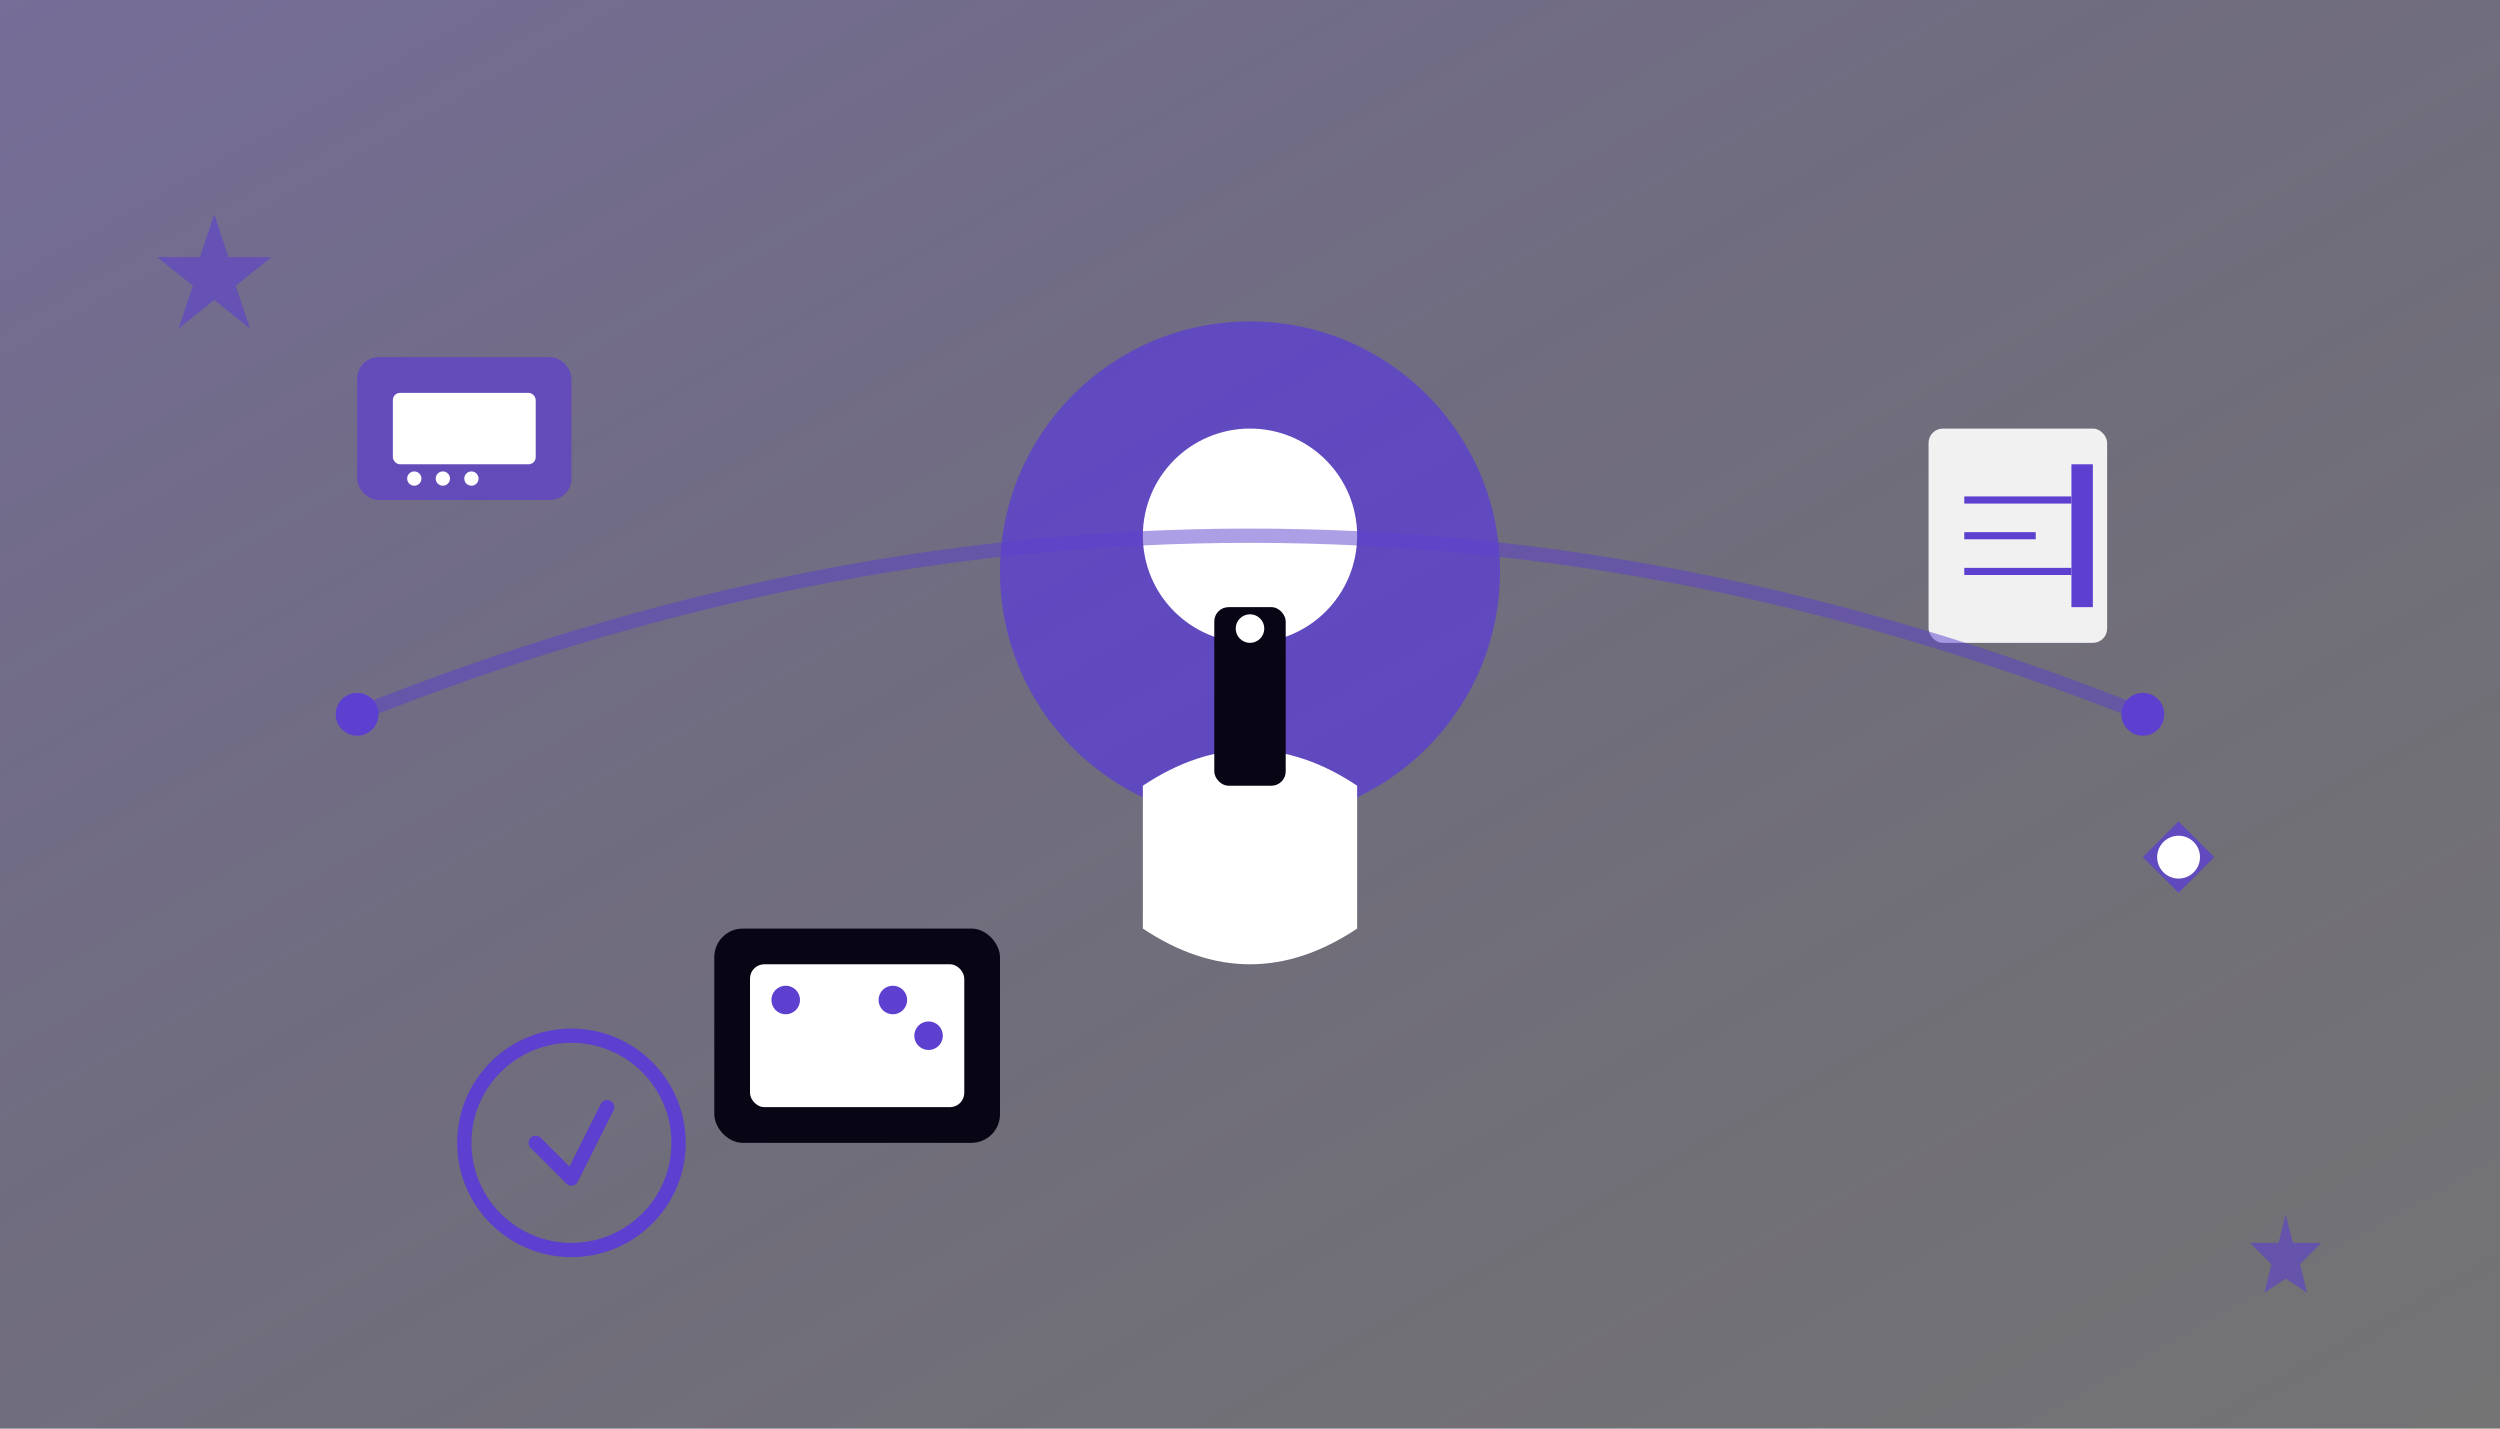 <svg width="350" height="200" viewBox="0 0 350 200" fill="none" xmlns="http://www.w3.org/2000/svg">
  <rect x="0" y="0" width="350" height="200" fill="#808080" stroke="none"/>
  <defs>
    <linearGradient id="expert1Grad" x1="0%" y1="0%" x2="100%" y2="100%">
      <stop offset="0%" style="stop-color:#5d40cf;stop-opacity:0.3" />
      <stop offset="100%" style="stop-color:#080514;stop-opacity:0.1" />
    </linearGradient>
  </defs>
  
  <rect width="350" height="200" fill="url(#expert1Grad)"/>
  
  <!-- Professional figure - Dr. Anna Bergström -->
  <circle cx="175" cy="80" r="35" fill="#5d40cf" opacity="0.8"/>
  <circle cx="175" cy="75" r="15" fill="white"/>
  <path d="M160 110 Q175 100 190 110 L190 130 Q175 140 160 130 Z" fill="white"/>
  
  <!-- Professional attire details -->
  <rect x="170" y="85" width="10" height="25" rx="2" fill="#080514"/>
  <circle cx="175" cy="88" r="2" fill="white"/>
  
  <!-- Digital/technology symbols around -->
  <rect x="50" y="50" width="30" height="20" rx="3" fill="#5d40cf" opacity="0.7"/>
  <rect x="55" y="55" width="20" height="10" rx="1" fill="white"/>
  <circle cx="58" cy="67" r="1" fill="white"/>
  <circle cx="62" cy="67" r="1" fill="white"/>
  <circle cx="66" cy="67" r="1" fill="white"/>
  
  <!-- PhD/Education symbols -->
  <rect x="270" y="60" width="25" height="30" rx="2" fill="white" opacity="0.9"/>
  <path d="M275 70 L290 70" stroke="#5d40cf" stroke-width="1"/>
  <path d="M275 75 L285 75" stroke="#5d40cf" stroke-width="1"/>
  <path d="M275 80 L290 80" stroke="#5d40cf" stroke-width="1"/>
  <rect x="290" y="65" width="3" height="20" fill="#5d40cf"/>
  
  <!-- Tablet/device -->
  <rect x="100" y="130" width="40" height="30" rx="4" fill="#080514"/>
  <rect x="105" y="135" width="30" height="20" rx="2" fill="white"/>
  <circle cx="110" cy="140" r="2" fill="#5d40cf"/>
  <circle cx="125" cy="140" r="2" fill="#5d40cf"/>
  <circle cx="130" cy="145" r="2" fill="#5d40cf"/>
  
  <!-- Academic symbols -->
  <circle cx="80" cy="160" r="15" stroke="#5d40cf" stroke-width="2" fill="none"/>
  <path d="M75 160 L80 165 L85 155" stroke="#5d40cf" stroke-width="2" stroke-linecap="round" stroke-linejoin="round"/>
  
  <!-- Innovation elements -->
  <path d="M300 120 L305 115 L310 120 L305 125 Z" fill="#5d40cf" opacity="0.8"/>
  <circle cx="305" cy="120" r="3" fill="white"/>
  
  <!-- Network connections -->
  <path d="M50 100 Q175 50 300 100" stroke="#5d40cf" stroke-width="2" fill="none" opacity="0.5"/>
  <circle cx="50" cy="100" r="3" fill="#5d40cf"/>
  <circle cx="300" cy="100" r="3" fill="#5d40cf"/>
  
  <!-- Excellence stars -->
  <path d="M30 30 L32 36 L38 36 L33 40 L35 46 L30 42 L25 46 L27 40 L22 36 L28 36 Z" fill="#5d40cf" opacity="0.6"/>
  <path d="M320 170 L321 174 L325 174 L322 177 L323 181 L320 179 L317 181 L318 177 L315 174 L319 174 Z" fill="#5d40cf" opacity="0.6"/>
</svg>
